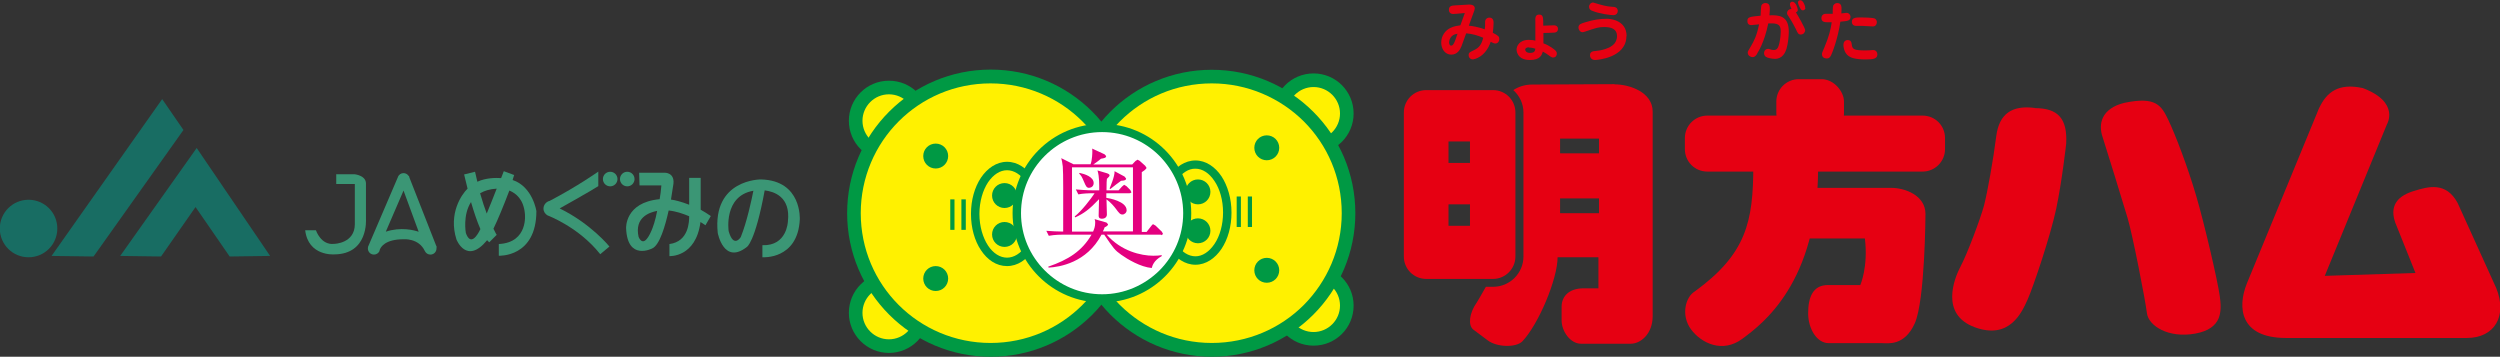 <?xml version="1.0" encoding="UTF-8"?>
<svg id="_レイヤー_2" data-name="レイヤー 2" xmlns="http://www.w3.org/2000/svg" viewBox="0 0 130.41 18.61">
  <rect x="0" y="0" width="130.41" height="18.61" fill="#333333" stroke="none"/>
  <defs>
    <style>
      .cls-1 {
        fill: #fff;
      }

      .cls-2 {
        fill: #e4007f;
      }

      .cls-3 {
        fill: #094;
      }

      .cls-4 {
        fill: #186d63;
      }

      .cls-5 {
        fill: #3b9675;
      }

      .cls-6 {
        fill: #e60012;
      }

      .cls-7 {
        fill: #fff100;
      }
    </style>
  </defs>
  <g id="_文字" data-name="文字">
    <g>
      <g>
        <path class="cls-4" d="m2.99,11.92c0,.83-.67,1.5-1.5,1.5s-1.5-.67-1.5-1.5.67-1.5,1.5-1.5,1.5.67,1.5,1.5Z"/>
        <polygon class="cls-4" points="9.57 6.78 8.46 5.17 2.69 13.35 4.88 13.38 9.57 6.78"/>
        <polygon class="cls-4" points="14.09 13.35 10.26 7.72 6.27 13.35 8.4 13.38 10.2 10.8 11.98 13.38 14.09 13.35"/>
        <g>
          <path class="cls-5" d="m17.53,9.09h.97s.59.06.59.48,0,.03,0,.03v1.83s.14,1.84-1.67,1.84c0,0-1.34.1-1.5-1.26h.56s.26.8.96.71c0,0,1.07-.02,1.07-1.03v-2.09h-.97v-.53Z"/>
          <path class="cls-5" d="m22.78,12.9h0s0-.01,0-.01c0-.03-.02-.06-.03-.08l-1.39-3.54s-.01-.04-.02-.06v-.03s-.02,0-.02,0c-.06-.09-.16-.15-.27-.15-.13,0-.24.08-.29.19h0s0,0,0,.01l-1.56,3.64h0s-.01.06-.01.09c0,.18.14.32.32.32.13,0,.24-.08.29-.19h0s0,0,0-.02c0-.01,0-.03.01-.04.05-.15.29-.55,1.24-.55,0,0,.79-.07,1.11.61h0c.05.11.16.19.29.19.18,0,.32-.14.32-.32,0-.02,0-.04,0-.06Zm-2.66-.8l.02-.05.91-2.11.79,2.15c-.24-.08-.92-.27-1.73,0Z"/>
          <path class="cls-5" d="m26.74,9.39c.03-.09.05-.18.08-.26l-.54-.2s-.05.14-.14.36c-.3-.02-.81-.01-1.24.19-.04-.17-.08-.34-.12-.52l-.57.14s.07.31.18.74c-.3.29-1.01,1.29-.58,2.65,0,0,.52,1.35,1.6.04.04.04.08.08.11.11l.39-.39s-.07-.1-.17-.32c.22-.45.52-1.17.83-1.99.34.14.74.45.81,1.2,0,0,.2,1.51-1.36,1.59v.61s1.96.1,1.96-2.33c0,0-.19-1.27-1.24-1.62Zm-2.44,2.76s-.17-.93.27-1.61c.14.48.31,1,.49,1.41-.17.36-.52.89-.76.2Zm.75-2.07c.22-.13.5-.22.86-.24-.17.43-.36.92-.52,1.3-.11-.29-.23-.65-.35-1.07Z"/>
          <path class="cls-5" d="m29.18,10.88s1.68-.94,2.03-1.17v-.76s-1.05.75-2.54,1.53c-.18.04-.32.21-.32.4,0,.16.09.29.22.36h0s1.62.6,2.74,2.02l.48-.4s-.96-1.19-2.6-1.99Z"/>
          <path class="cls-5" d="m32.21,9.34c0,.21-.17.38-.38.38s-.38-.17-.38-.38.17-.38.38-.38.38.17.38.38Z"/>
          <path class="cls-5" d="m33.1,9.34c0,.21-.17.38-.38.38s-.38-.17-.38-.38.17-.38.38-.38.38.17.38.38Z"/>
          <path class="cls-5" d="m37.08,11.27c-.18-.12-.36-.24-.53-.33v-1.66s-.6,0-.6,0v1.4c-.41-.16-.73-.24-.95-.27.08-.48.13-.83.13-.83.06-.59-.46-.57-.46-.57h-1.33l.02.66h1.14c-.02.26-.05.5-.09.72-1.83.17-1.75,1.52-1.75,1.52.07,1.72,1.36,1.05,1.36,1.05.39-.17.68-1.17.86-1.98.39.04.76.17,1.07.3,0,.28-.02,1.32-1.03,1.45v.63s1.38.08,1.62-1.78c.16.1.26.17.26.17l.29-.5Zm-3.28,1.11c-.31.48-.49-.03-.49-.03-.22-1.01.56-1.27.97-1.35-.18.98-.48,1.38-.48,1.38Z"/>
          <path class="cls-5" d="m39.69,9.36s-2.54-.02-2.25,2.79c0,0,.31,1.67,1.51.74,0,0,.43-.2.94-2.96.48.06,1.36.33,1.21,1.62,0,0-.04,1.29-1.33,1.24v.63s1.84.14,1.95-1.96c0,0,.13-2.05-2.03-2.1Zm-1.05,3.01s-.37.6-.63-.31c0,0-.28-1.84,1.29-2.11-.09.45-.34,1.64-.66,2.42Z"/>
        </g>
      </g>
      <g>
        <g>
          <path class="cls-7" d="m44.64,6.3c0-.96.78-1.74,1.74-1.74s1.73.78,1.73,1.74-.78,1.73-1.73,1.73-1.74-.78-1.74-1.73Z"/>
          <path class="cls-3" d="m44.64,6.3h.35c0-.76.62-1.38,1.38-1.38.76,0,1.38.62,1.38,1.38,0,.76-.62,1.38-1.38,1.38s-1.38-.62-1.38-1.38h-.71c0,1.16.94,2.09,2.09,2.09,1.15,0,2.09-.93,2.09-2.09s-.93-2.09-2.09-2.09-2.09.94-2.09,2.09h.35Z"/>
          <path class="cls-7" d="m44.64,16.32c0-.96.78-1.73,1.74-1.73s1.73.78,1.73,1.73-.78,1.73-1.73,1.73-1.74-.78-1.74-1.73Z"/>
          <path class="cls-3" d="m44.64,16.32h.35c0-.76.62-1.38,1.38-1.38.76,0,1.38.62,1.38,1.38,0,.76-.62,1.38-1.38,1.38-.76,0-1.38-.62-1.38-1.38h-.71c0,1.15.94,2.09,2.09,2.09,1.15,0,2.09-.93,2.09-2.09s-.93-2.09-2.09-2.09-2.09.93-2.09,2.09h.35Z"/>
          <path class="cls-7" d="m44.55,11.12c0-3.94,3.19-7.13,7.13-7.13s7.13,3.19,7.13,7.13-3.19,7.13-7.13,7.13-7.13-3.19-7.13-7.13Z"/>
          <path class="cls-3" d="m44.55,11.12h.35c0-1.87.76-3.57,1.98-4.79,1.23-1.23,2.92-1.98,4.79-1.98s3.57.76,4.79,1.98c1.23,1.23,1.99,2.92,1.99,4.79s-.76,3.56-1.99,4.79c-1.23,1.23-2.92,1.98-4.79,1.98s-3.57-.76-4.79-1.98c-1.23-1.23-1.98-2.92-1.98-4.79h-.71c0,4.13,3.35,7.49,7.49,7.49s7.49-3.35,7.49-7.49-3.35-7.49-7.49-7.49-7.49,3.35-7.49,7.49h.36Z"/>
          <path class="cls-7" d="m50.87,11.16c0-1.38.74-2.5,1.66-2.5s1.66,1.12,1.66,2.5-.74,2.51-1.66,2.51-1.66-1.12-1.66-2.51Z"/>
          <path class="cls-3" d="m50.87,11.16h.22c0-.65.18-1.24.45-1.65.28-.41.63-.63.99-.63s.72.22.99.63c.27.41.45,1,.45,1.65,0,.65-.18,1.24-.45,1.65-.27.41-.63.63-.99.63s-.72-.22-.99-.63c-.27-.41-.45-1-.45-1.65h-.44c0,.73.19,1.4.52,1.89.33.5.8.83,1.36.83.56,0,1.03-.34,1.36-.83.33-.5.52-1.16.53-1.89,0-.73-.2-1.39-.53-1.89-.33-.49-.8-.83-1.36-.83-.55,0-1.03.34-1.36.83-.33.5-.52,1.16-.52,1.89h.22Z"/>
          <path class="cls-3" d="m48.16,8.14c0-.36.29-.65.65-.65s.65.29.65.65-.29.65-.65.65-.65-.29-.65-.65Z"/>
          <path class="cls-3" d="m51.75,10.2c0-.36.29-.65.65-.65s.65.29.65.65-.29.65-.65.65-.65-.29-.65-.65Z"/>
          <path class="cls-3" d="m51.75,12.23c0-.36.29-.65.65-.65s.65.29.65.65-.29.65-.65.65-.65-.29-.65-.65Z"/>
          <path class="cls-3" d="m48.16,14.53c0-.36.29-.65.65-.65s.65.29.65.65-.29.65-.65.65-.65-.29-.65-.65Z"/>
          <polyline class="cls-3" points="49.57 10.4 49.57 11.99 49.79 11.99 49.79 10.4"/>
          <polyline class="cls-3" points="50.15 10.4 50.15 11.99 50.38 11.99 50.38 10.4"/>
          <path class="cls-7" d="m70.25,15.94c0,.96-.78,1.74-1.73,1.74s-1.73-.78-1.73-1.74.78-1.74,1.73-1.74,1.73.78,1.73,1.74"/>
          <path class="cls-3" d="m70.25,15.94h-.35c0,.76-.62,1.38-1.38,1.38s-1.38-.61-1.38-1.38.62-1.38,1.38-1.38,1.38.62,1.38,1.38h.71c0-1.15-.94-2.08-2.09-2.08s-2.09.93-2.09,2.08.93,2.09,2.09,2.09,2.09-.93,2.09-2.09h-.36"/>
          <path class="cls-7" d="m70.25,5.92c0,.96-.78,1.73-1.73,1.73s-1.73-.78-1.73-1.73.78-1.73,1.73-1.73,1.73.78,1.73,1.73Z"/>
          <path class="cls-3" d="m70.25,5.92h-.35c0,.76-.62,1.38-1.38,1.38s-1.38-.62-1.38-1.38c0-.76.62-1.38,1.38-1.38.76,0,1.38.62,1.38,1.38h.71c0-1.15-.93-2.09-2.09-2.09-1.15,0-2.09.93-2.09,2.09s.94,2.09,2.09,2.09,2.09-.93,2.09-2.09h-.35Z"/>
          <path class="cls-7" d="m70.34,11.12c0,3.94-3.19,7.13-7.13,7.13s-7.13-3.19-7.13-7.13,3.19-7.13,7.13-7.13,7.13,3.19,7.13,7.13"/>
          <path class="cls-3" d="m70.34,11.12h-.35c0,1.87-.76,3.56-1.98,4.79-1.23,1.23-2.93,1.98-4.8,1.98s-3.56-.76-4.79-1.98c-1.23-1.23-1.99-2.92-1.99-4.79s.76-3.56,1.99-4.79c1.23-1.23,2.92-1.98,4.79-1.98s3.57.76,4.8,1.98c1.23,1.23,1.98,2.92,1.98,4.79h.71c0-4.13-3.35-7.48-7.49-7.48s-7.48,3.35-7.48,7.48,3.35,7.48,7.48,7.49c4.14,0,7.49-3.36,7.49-7.49h-.36"/>
          <path class="cls-7" d="m64.02,11.08c0,1.38-.74,2.51-1.66,2.51s-1.66-1.12-1.66-2.51.74-2.51,1.66-2.51,1.66,1.12,1.66,2.51Z"/>
          <path class="cls-3" d="m64.02,11.08h-.22c0,.65-.17,1.24-.45,1.65-.28.41-.63.64-.99.64s-.72-.22-.99-.64c-.27-.41-.45-1-.45-1.65s.18-1.24.45-1.65c.28-.41.63-.64.99-.63.36,0,.71.22.99.64.28.41.45,1,.45,1.65h.44c0-.73-.2-1.4-.52-1.89-.33-.49-.81-.83-1.36-.83s-1.04.34-1.36.83c-.33.5-.52,1.16-.52,1.89,0,.73.19,1.4.52,1.89.33.49.81.83,1.36.83s1.03-.34,1.36-.83c.33-.5.52-1.16.52-1.89h-.22Z"/>
          <path class="cls-3" d="m66.73,14.1c0,.36-.29.65-.65.65s-.65-.29-.65-.65.29-.65.65-.65.65.29.65.65Z"/>
          <path class="cls-3" d="m63.14,12.04c0,.36-.29.65-.65.65s-.65-.29-.65-.65.29-.65.65-.65.65.29.65.65Z"/>
          <path class="cls-3" d="m63.14,10.01c0,.36-.29.65-.65.65s-.65-.29-.65-.65.29-.65.65-.65.65.29.65.65Z"/>
          <path class="cls-3" d="m66.73,7.71c0,.36-.29.65-.65.65s-.65-.29-.65-.65.29-.65.65-.65.65.29.65.65Z"/>
          <polyline class="cls-3" points="65.31 11.84 65.31 10.25 65.09 10.25 65.09 11.84"/>
          <polyline class="cls-3" points="64.73 11.84 64.73 10.25 64.51 10.25 64.51 11.84"/>
          <path class="cls-1" d="m53.04,11.12c0-2.45,1.99-4.44,4.44-4.44s4.44,1.99,4.44,4.44-1.99,4.44-4.44,4.44-4.44-1.99-4.44-4.44Z"/>
          <path class="cls-3" d="m53.04,11.12h.22c0-1.17.47-2.22,1.24-2.99.76-.76,1.82-1.24,2.99-1.24s2.22.47,2.99,1.24c.76.77,1.24,1.82,1.24,2.99s-.47,2.22-1.24,2.99c-.77.76-1.82,1.24-2.99,1.24s-2.22-.47-2.99-1.24c-.77-.77-1.24-1.82-1.24-2.99h-.44c0,2.58,2.09,4.66,4.66,4.66,2.58,0,4.66-2.09,4.66-4.66s-2.09-4.66-4.66-4.66c-2.58,0-4.66,2.09-4.66,4.66h.22Z"/>
          <path class="cls-2" d="m60.56,12.24h-2.83c.75.86,1.79,1.1,2.43,1.1.19,0,.32-.01.44-.03v.05c-.42.23-.49.51-.52.62-.58-.05-1.27-.46-1.59-.69-.34-.24-.4-.33-.89-1.05h-.14c-.77,1.47-2.2,1.69-2.76,1.72l-.02-.05c1.05-.36,1.76-.81,2.26-1.67h-1.45c-.12,0-.46,0-.78.06l-.13-.26c.34.03.53.03.88.04,0-1.91.01-3.02-.02-3.39-.02-.2-.05-.32-.08-.44l.64.32h.89c.09-.25.09-.63.09-.66,0-.09,0-.11-.01-.16l.65.3.08.09c0,.09-.08.11-.27.14-.17.15-.36.27-.4.3h2.03l.17-.18.11-.07.11.06.29.26.07.11s-.03.09-.25.22c0,.5,0,2.67,0,3.12h.25l.25-.32c.04-.06.07-.08.1-.08l.12.07.33.32.06.12-.1.06Zm-1.45-3.51h-3.19v3.35h1.1c.05-.12.11-.25.11-.46,0-.07,0-.12-.03-.19l.62.18.08.09c0,.05-.05.1-.18.16-.03.08-.03.1-.09.21h1.57v-3.35Zm-.2,1.35h-1.2v.24c.14.02,1.06.18,1.06.65,0,.12-.11.22-.22.22-.12,0-.18-.08-.35-.31-.06-.08-.25-.32-.48-.48,0,.11.02.67.02.79,0,.15-.13.22-.25.22-.18,0-.18-.11-.18-.17,0-.13.02-.72.02-.85-.51.54-.79.74-1.24.95l-.03-.05c.37-.29.85-.92,1.04-1.21-.35,0-.6.01-.85.06l-.13-.26c.52.05.9.05,1.01.05h.21c0-.29.01-.71-.09-1.04l.5.15c.08.03.13.06.13.11,0,.04-.04.08-.14.18-.01.1-.02.17-.02.6h.63l.18-.2.11-.09.12.07.2.2.06.12s-.03.05-.1.05Zm-2.08-.28c-.15,0-.18-.08-.28-.31-.12-.28-.13-.3-.26-.44l.03-.03c.28.06.73.21.73.53,0,.15-.11.24-.22.24Zm1.65-.37c-.16.11-.37.28-.56.43l-.04-.03s.28-.63.26-.9l.52.28.08.1c0,.09-.08.11-.25.12Z"/>
        </g>
        <g>
          <g>
            <g>
              <path class="cls-6" d="m76.22,2.44c-.04.12-.19.41-.51.41-.35,0-.53-.32-.53-.63,0-.35.21-.63.47-.76.21-.1.39-.12.53-.14l.23-.64-.45.04c-.09,0-.12.01-.15.01-.2,0-.23-.15-.23-.22,0-.21.17-.22.34-.23l.68-.04c.33-.02.33.17.33.19,0,.06-.03.15-.05.19l-.26.72c.2.02.46.06.83.19.02-.13.02-.14.02-.4,0-.11.09-.21.22-.21.22,0,.22.2.22.29,0,.14-.02.36-.04.5.31.16.34.21.34.33s-.08.23-.21.23c-.07,0-.14-.04-.24-.09-.27.81-.87.92-.94.92-.1,0-.21-.08-.21-.22s.05-.15.29-.27c.27-.13.38-.29.47-.64-.28-.12-.59-.21-.89-.23l-.25.69Zm-.19-.68c-.38.04-.44.36-.44.45,0,.08.03.17.11.17.1,0,.15-.13.2-.25l.13-.37Z"/>
              <path class="cls-6" d="m80.51,2.26c.35.13.55.31.6.35.08.07.1.12.1.19,0,.06-.03.2-.2.2-.03,0-.06,0-.13-.05-.23-.16-.25-.18-.4-.26-.05.16-.12.44-.68.44-.69,0-.69-.53-.69-.54,0-.16.12-.51.64-.51.16,0,.27.02.34.04v-1c-.01-.17-.01-.36.2-.36s.2.18.21.35v.23c.09,0,.47-.02.55-.02.17,0,.22.1.22.19,0,.06-.02.17-.18.19-.11.01-.45.02-.58.02v.53Zm-.76.21c-.16,0-.19.08-.19.12,0,.07.07.17.25.17.25,0,.26-.11.28-.22-.18-.06-.31-.06-.33-.06Z"/>
              <path class="cls-6" d="m84.84,1.88c0,1.15-1.56,1.25-1.63,1.25-.19,0-.27-.13-.27-.25,0-.2.17-.21.3-.22.26-.02.75-.13.96-.37.06-.07.15-.2.15-.41,0-.34-.25-.47-.67-.47-.3,0-.43.05-.97.23-.01,0-.1.04-.16.04-.12,0-.21-.12-.21-.24,0-.17.13-.21.33-.27.45-.14.78-.19,1.16-.19.05,0,1.02.01,1.02.91Zm-1.74-1.75s.29.09.34.1c.34.1.55.12.74.13.21.02.21.19.21.21,0,.1-.07.22-.23.22-.14,0-.74-.07-1.11-.23-.06-.02-.16-.07-.16-.22,0-.08.08-.21.22-.21Z"/>
            </g>
            <g>
              <path class="cls-6" d="m91.66,2.81c-.08.11-.13.17-.24.17-.1,0-.25-.08-.25-.23,0-.06,0-.07.16-.33.16-.27.31-.55.43-1.15-.06,0-.34.04-.4.04-.14,0-.21-.08-.21-.21,0-.21.12-.23.69-.28,0-.08.02-.46.04-.53.02-.04.07-.13.21-.13.23,0,.23.19.23.31,0,.09,0,.1-.02.33.5-.02,1.01.02,1.01.85,0,.19-.03.6-.12.9-.06.18-.2.52-.6.52-.17,0-.4-.05-.48-.11-.06-.04-.09-.12-.09-.18,0-.14.09-.23.21-.23.04,0,.06,0,.09.02.1.03.14.04.21.04.19,0,.24-.16.29-.36.05-.24.07-.45.07-.59,0-.29-.06-.44-.47-.44-.08,0-.14,0-.18,0-.21,1.03-.55,1.52-.58,1.57Zm2.5-1.22c0,.1-.09.21-.22.21s-.16-.06-.26-.28c-.07-.13-.18-.36-.34-.6-.11-.16-.12-.18-.12-.23,0-.13.1-.22.23-.22-.03-.07-.08-.17-.08-.24,0-.05.02-.14.12-.14.21,0,.29.38.29.42,0,.02,0,.11-.1.13.1.16.49.83.49.95Zm.02-1.19c0,.08-.06.14-.14.14-.08,0-.11-.07-.14-.12-.02-.03-.11-.21-.11-.29,0-.06.04-.12.12-.12.15,0,.24.28.25.33,0,.02,0,.04,0,.07Z"/>
              <path class="cls-6" d="m95.63.29s.06-.13.21-.13c.22,0,.22.2.22.29,0,.08,0,.17-.01.25.04,0,.23-.03.27-.03.12,0,.21.1.21.21,0,.21-.17.22-.53.25-.12.86-.43,1.67-.51,1.8-.06.11-.14.12-.2.12-.11,0-.25-.05-.25-.23,0-.05.01-.08.12-.33.26-.62.33-.94.39-1.33-.07,0-.15,0-.22,0-.11,0-.32,0-.32-.22,0-.09.06-.22.23-.22.14,0,.22,0,.36,0,0-.07,0-.37.03-.43Zm.96,1.99c.03.28.07.35.74.35.18,0,.25-.01.35-.02.01,0,.03,0,.04,0,.12,0,.21.1.21.23,0,.23-.22.26-.61.26-.55,0-.76-.09-.88-.17-.27-.18-.28-.55-.28-.59,0-.25.21-.25.21-.25.07,0,.2,0,.22.2Zm1.1-.9s-.45-.03-.53-.03c-.05,0-.29,0-.34,0-.16,0-.22-.11-.22-.21,0-.23.22-.23.51-.23.12,0,.6.01.69.06.04.02.12.09.1.22,0,.05-.04.19-.21.19Z"/>
            </g>
          </g>
          <g>
            <g>
              <path class="cls-6" d="m84.21,4.39l-4.28.02c-.4,0-.73.12-.99.29.32.29.53.7.53,1.17v7.51c0,.87-.71,1.58-1.58,1.58h-.38c-.26.47-.47.81-.47.81-.4.56-.47,1.19-.19,1.42l.75.56c.48.37,1.47.39,1.81.06.86-.91,1.84-3.27,1.84-4.39h2.13v1.62h-.77c-.8,0-1.15.45-1.15.96v.71c0,.58.46,1.22,1.01,1.22h2.6c.51,0,1.14-.51,1.14-1.44V5.82c0-1.01-1.2-1.42-1.99-1.42Zm-.8,6.73h-2.03v-.77h2.03v.77Zm0-3.12h-2.03v-.77h2.03v.77Z"/>
              <path class="cls-6" d="m77.88,4.7h-3.48c-.65,0-1.17.52-1.17,1.17v7.51c0,.65.52,1.17,1.17,1.17h3.48c.64,0,1.17-.52,1.17-1.17v-7.51c0-.65-.52-1.17-1.17-1.17Zm-1.2,7.08h-1.12v-1.12h1.12v1.12Zm0-3.28h-1.12v-1.12h1.12v1.12Z"/>
            </g>
            <g>
              <path class="cls-6" d="m89.06,6.03h11.23c.65,0,1.17.52,1.17,1.17v.58c0,.64-.52,1.17-1.17,1.17h-11.23c-.65,0-1.17-.52-1.17-1.17v-.58c0-.64.52-1.17,1.17-1.17Z"/>
              <rect class="cls-6" x="92.66" y="4.13" width="3.53" height="2.94" rx="1.17" ry="1.17"/>
              <path class="cls-6" d="m91.46,8.62c0,2.95-.36,4.62-3.05,6.58-.49.29-.74,1.25-.2,1.98.54.73,1.65,1.26,2.68.49,1.03-.76,3.95-2.92,3.95-8.92l-3.39-.13Z"/>
              <path class="cls-6" d="m94.38,9.8h4.28c.69,0,1.78.38,1.78,1.36,0,0-.02,4.52-.56,5.71-.54,1.2-1.41,1.03-1.71,1.03h-2.78c-.61,0-1.07-.74-1.07-1.56s.24-1.47,1.03-1.47h1.69s.42-.94.24-2.43h-3.86l.96-2.64Z"/>
            </g>
            <g>
              <path class="cls-6" d="m106.14,5.63c-1.19-.15-1.86.3-2.01,1.49-.15,1.19-.45,2.87-.63,3.58-.19.71-.89,2.57-1.23,3.2-.33.63-1.08,2.5.74,3.17,1.82.67,2.46-.78,2.76-1.45.3-.67,1.19-3.32,1.49-4.73.3-1.42.52-3.39.52-3.39.07-1.3-.41-1.86-1.64-1.86Z"/>
              <path class="cls-6" d="m110.83,5.36c-1.23.3-1.38,1.12-1.15,1.79.22.67,1.04,3.35,1.3,4.21.26.86.93,4.29,1.01,4.96.07.67,1.12,1.34,2.53,1.08,1.42-.26,1.38-1.19,1.27-1.97-.11-.78-.78-3.69-1.23-5.22-.45-1.53-1.08-3.17-1.45-3.95-.37-.78-.67-1.23-2.27-.9Z"/>
            </g>
            <path class="cls-6" d="m123.23,4.59c-1.23-.26-1.86.19-2.27,1.08l-3.76,9.13c-.49,1.23-.37,2.83,2.05,2.83h9.43c1.45,0,2.13-1.15,1.53-2.61l-2.01-4.43c-.6-1.12-1.53-.86-2.27-.63-.75.22-1.42.71-.9,1.86l.97,2.42-4.73.15,3.24-7.9s.71-1.16-1.27-1.9Z"/>
          </g>
        </g>
      </g>
    </g>
  </g>
</svg>